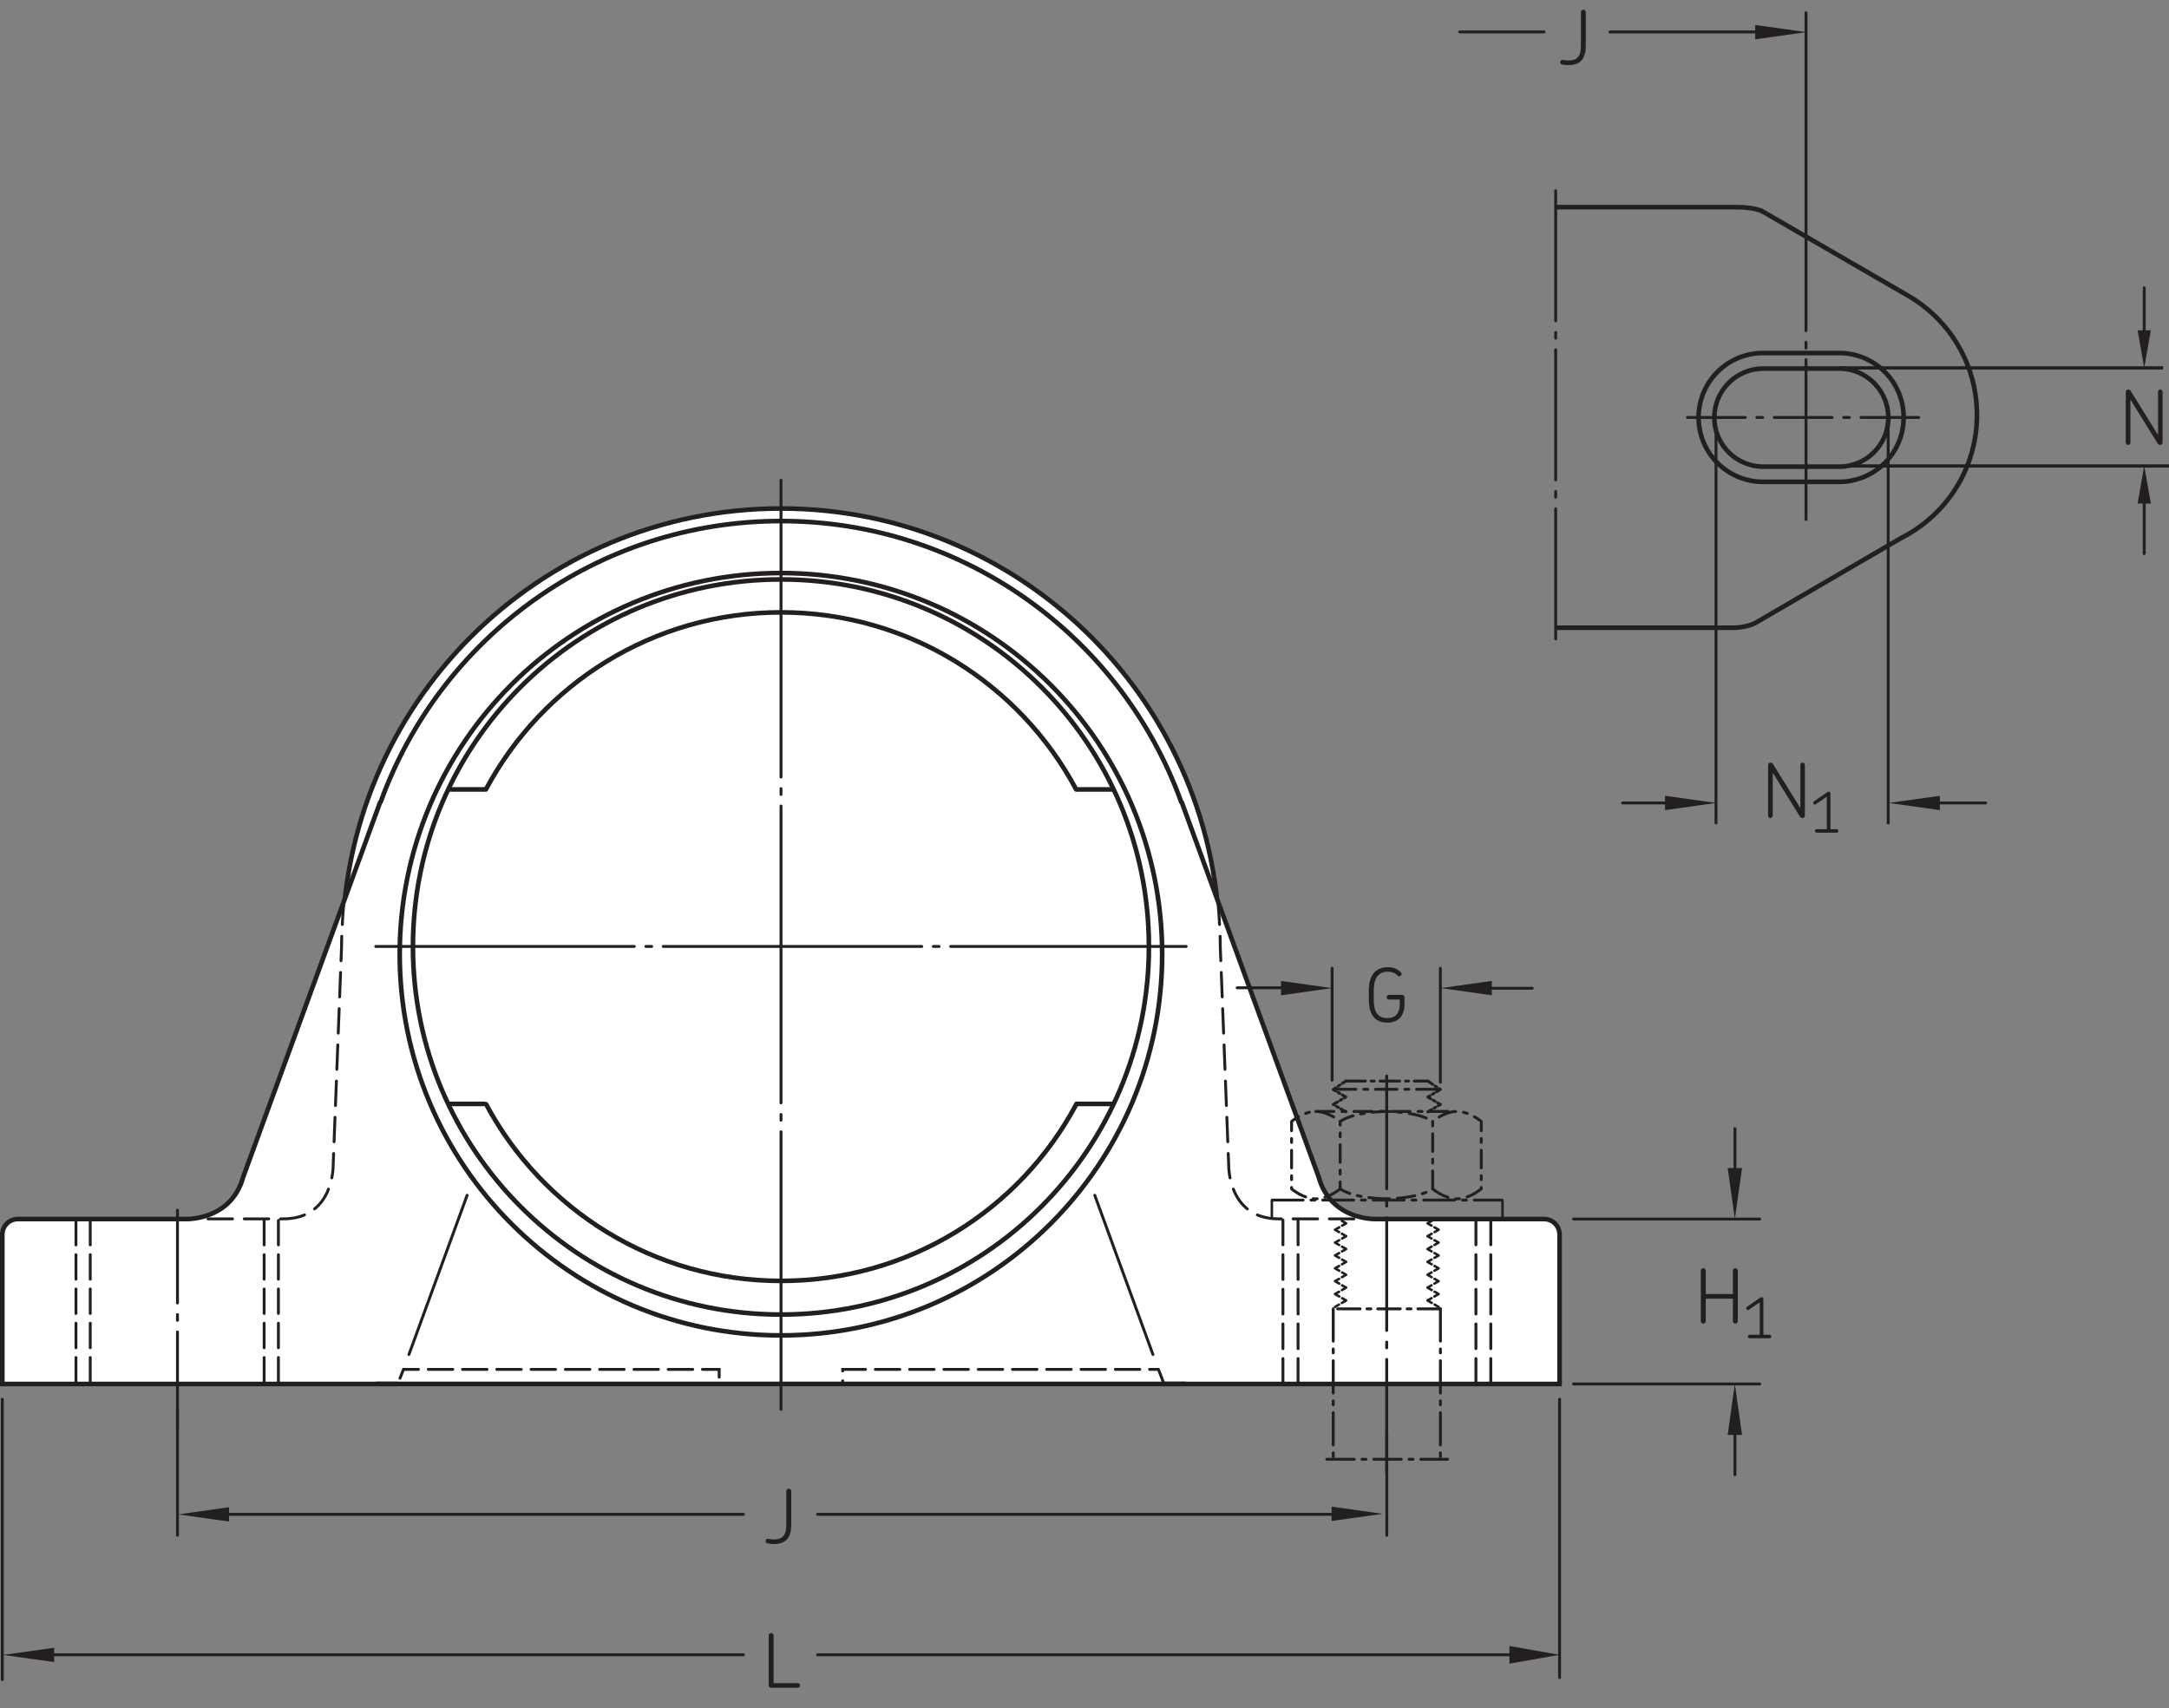 <?xml version="1.0" encoding="UTF-8"?>
<svg xmlns="http://www.w3.org/2000/svg" xmlns:xlink="http://www.w3.org/1999/xlink" width="350.79pt" height="276.3pt" viewBox="0 0 350.79 276.3" version="1.1">
<rect x="0" y="0" width="350.79" height="276.3" fill="#808080" stroke="none"/>
<defs>
<g>
<symbol overflow="visible" id="glyph0-0">
<path style="stroke:none;" d=""/>
</symbol>
<symbol overflow="visible" id="glyph0-1">
<path style="stroke:none;" d="M 7 -0.281 L 7 -8.453 C 7 -8.672 6.828 -8.859 6.594 -8.859 C 6.391 -8.859 6.203 -8.672 6.203 -8.453 L 6.203 -4.672 L 1.812 -4.672 L 1.812 -8.453 C 1.812 -8.672 1.641 -8.859 1.422 -8.859 C 1.203 -8.859 1.016 -8.672 1.016 -8.453 L 1.016 -0.281 C 1.016 -0.078 1.203 0.109 1.422 0.109 C 1.641 0.109 1.812 -0.078 1.812 -0.281 L 1.812 -3.922 L 6.203 -3.922 L 6.203 -0.281 C 6.203 -0.078 6.391 0.109 6.594 0.109 C 6.828 0.109 7 -0.078 7 -0.281 Z M 7 -0.281 "/>
</symbol>
<symbol overflow="visible" id="glyph0-2">
<path style="stroke:none;" d="M 6.969 -0.266 L 6.969 -8.484 C 6.969 -8.688 6.797 -8.859 6.594 -8.859 C 6.391 -8.859 6.234 -8.688 6.234 -8.484 L 6.234 -1.5 L 1.812 -8.625 C 1.703 -8.797 1.578 -8.859 1.422 -8.859 C 1.172 -8.859 1.016 -8.688 1.016 -8.484 L 1.016 -0.266 C 1.016 -0.062 1.188 0.109 1.391 0.109 C 1.594 0.109 1.766 -0.062 1.766 -0.266 L 1.766 -7.234 L 6.188 -0.094 C 6.281 0.047 6.406 0.109 6.578 0.109 C 6.812 0.109 6.969 -0.078 6.969 -0.266 Z M 6.969 -0.266 "/>
</symbol>
<symbol overflow="visible" id="glyph0-3">
<path style="stroke:none;" d="M 6.578 -2.875 L 6.578 -3.969 C 6.578 -4.203 6.422 -4.375 6.188 -4.375 L 4.062 -4.375 C 3.859 -4.375 3.688 -4.203 3.688 -4 C 3.688 -3.797 3.859 -3.625 4.062 -3.625 L 5.812 -3.625 L 5.812 -2.859 C 5.812 -1.453 5.172 -0.625 3.797 -0.625 C 2.25 -0.625 1.609 -1.609 1.609 -3.641 L 1.609 -5.094 C 1.609 -7.031 2.297 -8.125 3.891 -8.125 C 4.438 -8.125 4.922 -7.984 5.297 -7.656 C 5.469 -7.516 5.562 -7.375 5.719 -7.375 C 5.969 -7.391 6.109 -7.578 6.109 -7.75 C 6.109 -7.844 6.062 -7.938 5.969 -8.031 C 5.438 -8.641 4.641 -8.859 3.891 -8.859 C 1.672 -8.859 0.812 -7.25 0.812 -5.094 L 0.812 -3.641 C 0.812 -1.406 1.609 0.109 3.812 0.109 C 5.703 0.109 6.578 -1.109 6.578 -2.875 Z M 6.578 -2.875 "/>
</symbol>
<symbol overflow="visible" id="glyph0-4">
<path style="stroke:none;" d="M 4.203 -3.047 L 4.203 -8.453 C 4.203 -8.672 4.016 -8.859 3.797 -8.859 C 3.594 -8.859 3.406 -8.672 3.406 -8.453 L 3.406 -3.047 C 3.406 -1.359 2.859 -0.641 1.406 -0.641 C 1.203 -0.641 1.016 -0.656 0.828 -0.688 C 0.594 -0.734 0.516 -0.75 0.438 -0.75 C 0.188 -0.75 0.062 -0.578 0.062 -0.375 C 0.062 -0.203 0.156 -0.047 0.375 0 C 0.703 0.078 1.047 0.109 1.406 0.109 C 3.422 0.109 4.203 -1.062 4.203 -3.047 Z M 4.203 -3.047 "/>
</symbol>
<symbol overflow="visible" id="glyph0-5">
<path style="stroke:none;" d="M 6.094 -0.391 C 6.094 -0.594 5.922 -0.75 5.719 -0.75 L 1.812 -0.75 L 1.812 -8.453 C 1.812 -8.672 1.641 -8.859 1.422 -8.859 C 1.203 -8.859 1.016 -8.672 1.016 -8.453 L 1.016 -0.391 C 1.016 -0.172 1.203 0 1.406 0 L 5.719 0 C 5.922 0 6.094 -0.172 6.094 -0.391 Z M 6.094 -0.391 "/>
</symbol>
<symbol overflow="visible" id="glyph1-0">
<path style="stroke:none;" d=""/>
</symbol>
<symbol overflow="visible" id="glyph1-1">
<path style="stroke:none;" d="M 4.391 -0.281 C 4.391 -0.438 4.266 -0.562 4.109 -0.562 L 3.109 -0.562 L 3.109 -6.344 C 3.109 -6.516 2.984 -6.641 2.812 -6.641 C 2.75 -6.641 2.688 -6.625 2.625 -6.578 L 0.453 -5.078 C 0.312 -4.984 0.281 -4.812 0.375 -4.688 C 0.453 -4.547 0.641 -4.516 0.766 -4.609 L 2.516 -5.828 L 2.516 -0.562 L 0.875 -0.562 C 0.734 -0.562 0.594 -0.438 0.594 -0.281 C 0.594 -0.125 0.734 0 0.875 0 L 4.109 0 C 4.266 0 4.391 -0.125 4.391 -0.281 Z M 4.391 -0.281 "/>
</symbol>
</g>
<clipPath id="clip1">
  <path d="M 298 75 L 350.789 75 L 350.789 76 L 298 76 Z M 298 75 "/>
</clipPath>
<clipPath id="clip2">
  <path d="M 297 59 L 350.789 59 L 350.789 60 L 297 60 Z M 297 59 "/>
</clipPath>
</defs>
<g id="surface1">
<path style="fill-rule:nonzero;fill:rgb(100%,100%,100%);fill-opacity:1;stroke-width:5.54;stroke-linecap:butt;stroke-linejoin:miter;stroke:rgb(13.73%,12.16%,12.549%);stroke-opacity:1;stroke-miterlimit:4;" d="M 667.852 1231.711 C 665.938 1096.828 724.57 977.375 724.57 977.375 L 786.953 977.375 C 786.953 977.375 723.555 1085.188 723.555 1231.359 " transform="matrix(0.1,0,0,-0.1,0,276.3)"/>
<path style="fill:none;stroke-width:5.54;stroke-linecap:butt;stroke-linejoin:miter;stroke:rgb(13.73%,12.16%,12.549%);stroke-opacity:1;stroke-miterlimit:4;" d="M 652.578 547.922 L 765.039 855.812 " transform="matrix(0.1,0,0,-0.1,0,276.3)"/>
<path style="fill-rule:nonzero;fill:rgb(100%,100%,100%);fill-opacity:1;stroke-width:7.48;stroke-linecap:butt;stroke-linejoin:miter;stroke:rgb(13.73%,12.16%,12.549%);stroke-opacity:1;stroke-miterlimit:4;" d="M 1262.969 1230.969 L 1972.5 1230.969 C 1972.5 1622.805 1654.844 1940.461 1262.969 1940.461 C 871.133 1940.461 553.516 1622.805 553.516 1230.969 L 1262.969 1230.969 " transform="matrix(0.1,0,0,-0.1,0,276.3)"/>
<path style="fill-rule:nonzero;fill:rgb(100%,100%,100%);fill-opacity:1;stroke-width:7.48;stroke-linecap:butt;stroke-linejoin:miter;stroke:rgb(13.73%,12.16%,12.549%);stroke-opacity:1;stroke-miterlimit:4;" d="M 1882.617 524.328 L 2522.266 524.328 L 2522.266 766.086 C 2522.266 779.953 2511.055 791.086 2497.227 791.086 L 2227.305 791.086 C 2227.305 791.086 2152.305 787.141 2132.539 859.602 L 1911.367 1464.992 L 1910.391 1465.695 C 1814.766 1730.695 1560.977 1920.148 1262.969 1920.148 C 965 1920.148 711.211 1730.695 615.625 1465.695 L 614.648 1464.992 L 393.477 859.602 C 373.711 787.141 298.672 791.086 298.672 791.086 L 28.75 791.086 C 14.922 791.086 3.75 779.953 3.75 766.086 L 3.75 524.328 L 643.359 524.328 " transform="matrix(0.1,0,0,-0.1,0,276.3)"/>
<path style="fill-rule:nonzero;fill:rgb(100%,100%,100%);fill-opacity:1;stroke-width:4.68;stroke-linecap:round;stroke-linejoin:miter;stroke:rgb(13.73%,12.16%,12.549%);stroke-opacity:1;stroke-dasharray:39.6,15.84;stroke-miterlimit:4;" d="M 1263.008 524.328 L 1163.125 524.328 L 1163.125 547.922 L 652.578 547.922 L 643.359 524.602 " transform="matrix(0.1,0,0,-0.1,0,276.3)"/>
<path style="fill-rule:nonzero;fill:rgb(100%,100%,100%);fill-opacity:1;stroke-width:4.68;stroke-linecap:round;stroke-linejoin:miter;stroke:rgb(13.73%,12.16%,12.549%);stroke-opacity:1;stroke-dasharray:39.6,15.84;stroke-miterlimit:4;" d="M 1882.656 524.328 L 1873.477 547.922 L 1362.852 547.922 L 1362.852 524.328 L 1263.008 524.328 " transform="matrix(0.1,0,0,-0.1,0,276.3)"/>
<path style="fill-rule:nonzero;fill:rgb(100%,100%,100%);fill-opacity:1;stroke-width:7.48;stroke-linecap:butt;stroke-linejoin:miter;stroke:rgb(13.73%,12.16%,12.549%);stroke-opacity:1;stroke-miterlimit:4;" d="M 1262.969 602.883 C 1603.516 602.883 1879.57 878.938 1879.57 1219.445 C 1879.57 1559.992 1603.516 1836.047 1262.969 1836.047 C 922.5 1836.047 646.445 1559.992 646.445 1219.445 C 646.445 878.938 922.5 602.883 1262.969 602.883 " transform="matrix(0.1,0,0,-0.1,0,276.3)"/>
<path style="fill-rule:nonzero;fill:rgb(100%,100%,100%);fill-opacity:1;stroke-width:7.48;stroke-linecap:butt;stroke-linejoin:miter;stroke:rgb(13.73%,12.16%,12.549%);stroke-opacity:1;stroke-miterlimit:4;" d="M 1262.969 636.594 C 1591.641 636.594 1858.125 903.078 1858.125 1231.711 C 1858.125 1560.383 1591.641 1825.734 1262.969 1825.734 C 934.336 1825.734 667.852 1560.383 667.852 1231.711 C 667.852 903.078 934.336 636.594 1262.969 636.594 " transform="matrix(0.1,0,0,-0.1,0,276.3)"/>
<path style="fill:none;stroke-width:4.68;stroke-linecap:round;stroke-linejoin:round;stroke:rgb(13.73%,12.16%,12.549%);stroke-opacity:1;stroke-miterlimit:4;" d="M 1864.648 571.984 L 1770.547 829.562 " transform="matrix(0.1,0,0,-0.1,0,276.3)"/>
<path style="fill:none;stroke-width:4.68;stroke-linecap:round;stroke-linejoin:round;stroke:rgb(13.73%,12.16%,12.549%);stroke-opacity:1;stroke-miterlimit:4;" d="M 661.367 571.984 L 755.469 829.562 " transform="matrix(0.1,0,0,-0.1,0,276.3)"/>
<path style="fill:none;stroke-width:4.68;stroke-linecap:round;stroke-linejoin:round;stroke:rgb(13.73%,12.16%,12.549%);stroke-opacity:1;stroke-dasharray:39.6,19.01;stroke-miterlimit:4;" d="M 1969.453 1307.023 C 1969.453 1307.023 1973.555 1266.359 1973.555 1230.969 L 1987.188 877.297 C 1987.188 877.297 1985.938 791.398 2068.047 791.398 L 2218.477 791.398 " transform="matrix(0.1,0,0,-0.1,0,276.3)"/>
<path style="fill:none;stroke-width:4.68;stroke-linecap:round;stroke-linejoin:round;stroke:rgb(13.73%,12.16%,12.549%);stroke-opacity:1;stroke-dasharray:39.6,19.01;stroke-miterlimit:4;" d="M 556.523 1307.023 C 556.523 1307.023 552.383 1266.359 552.383 1230.969 L 538.789 877.297 C 538.789 877.297 540.078 791.398 457.93 791.398 L 307.539 791.398 " transform="matrix(0.1,0,0,-0.1,0,276.3)"/>
<path style="fill:none;stroke-width:4.68;stroke-linecap:round;stroke-linejoin:round;stroke:rgb(13.73%,12.16%,12.549%);stroke-opacity:1;stroke-dasharray:39.6,15.84;stroke-miterlimit:4;" d="M 145.938 788.859 L 145.938 523.781 " transform="matrix(0.1,0,0,-0.1,0,276.3)"/>
<path style="fill:none;stroke-width:4.68;stroke-linecap:round;stroke-linejoin:round;stroke:rgb(13.73%,12.16%,12.549%);stroke-opacity:1;stroke-dasharray:39.6,15.84;stroke-miterlimit:4;" d="M 427.188 788.859 L 427.188 523.781 " transform="matrix(0.1,0,0,-0.1,0,276.3)"/>
<path style="fill:none;stroke-width:4.68;stroke-linecap:round;stroke-linejoin:round;stroke:rgb(13.73%,12.16%,12.549%);stroke-opacity:1;stroke-dasharray:39.6,15.84;stroke-miterlimit:4;" d="M 450.273 788.859 L 450.273 523.781 " transform="matrix(0.1,0,0,-0.1,0,276.3)"/>
<path style="fill:none;stroke-width:4.68;stroke-linecap:round;stroke-linejoin:round;stroke:rgb(13.73%,12.16%,12.549%);stroke-opacity:1;stroke-dasharray:39.6,15.84;stroke-miterlimit:4;" d="M 122.852 788.859 L 122.852 523.781 " transform="matrix(0.1,0,0,-0.1,0,276.3)"/>
<path style="fill:none;stroke-width:4.68;stroke-linecap:round;stroke-linejoin:miter;stroke:rgb(13.73%,12.16%,12.549%);stroke-opacity:1;stroke-dasharray:155.05,18.71,9.35,18.71;stroke-miterlimit:4;" d="M 287.031 453.469 L 287.031 805.422 " transform="matrix(0.1,0,0,-0.1,0,276.3)"/>
<path style="fill:none;stroke-width:4.68;stroke-linecap:round;stroke-linejoin:round;stroke:rgb(13.73%,12.16%,12.549%);stroke-opacity:1;stroke-miterlimit:4;" d="M 2544.805 524.328 L 2846.016 524.328 " transform="matrix(0.1,0,0,-0.1,0,276.3)"/>
<path style="fill:none;stroke-width:4.68;stroke-linecap:round;stroke-linejoin:round;stroke:rgb(13.73%,12.16%,12.549%);stroke-opacity:1;stroke-miterlimit:4;" d="M 2544.805 791.086 L 2846.016 791.086 " transform="matrix(0.1,0,0,-0.1,0,276.3)"/>
<path style="fill:none;stroke-width:4.68;stroke-linecap:round;stroke-linejoin:round;stroke:rgb(13.73%,12.16%,12.549%);stroke-opacity:1;stroke-miterlimit:4;" d="M 287.031 483.195 L 287.031 279.484 " transform="matrix(0.1,0,0,-0.1,0,276.3)"/>
<path style="fill:none;stroke-width:4.68;stroke-linecap:round;stroke-linejoin:round;stroke:rgb(13.73%,12.16%,12.549%);stroke-opacity:1;stroke-miterlimit:4;" d="M 3.75 499.602 L 3.75 46.125 " transform="matrix(0.1,0,0,-0.1,0,276.3)"/>
<path style="fill:none;stroke-width:4.68;stroke-linecap:round;stroke-linejoin:round;stroke:rgb(13.73%,12.16%,12.549%);stroke-opacity:1;stroke-miterlimit:4;" d="M 2242.891 445.734 L 2242.891 279.484 " transform="matrix(0.1,0,0,-0.1,0,276.3)"/>
<path style="fill:none;stroke-width:4.68;stroke-linecap:round;stroke-linejoin:round;stroke:rgb(13.73%,12.16%,12.549%);stroke-opacity:1;stroke-miterlimit:4;" d="M 2522.266 499.602 L 2522.266 49.328 " transform="matrix(0.1,0,0,-0.1,0,276.3)"/>
<path style="fill:none;stroke-width:4.68;stroke-linecap:round;stroke-linejoin:round;stroke:rgb(13.73%,12.16%,12.549%);stroke-opacity:1;stroke-miterlimit:4;" d="M 334.297 313.469 L 1202.266 313.469 " transform="matrix(0.1,0,0,-0.1,0,276.3)"/>
<path style="fill:none;stroke-width:4.68;stroke-linecap:round;stroke-linejoin:round;stroke:rgb(13.73%,12.16%,12.549%);stroke-opacity:1;stroke-miterlimit:4;" d="M 1322.227 313.469 L 2196.797 313.469 " transform="matrix(0.1,0,0,-0.1,0,276.3)"/>
<path style="fill:none;stroke-width:4.68;stroke-linecap:round;stroke-linejoin:round;stroke:rgb(13.73%,12.16%,12.549%);stroke-opacity:1;stroke-miterlimit:4;" d="M 51.797 86.203 L 1202.266 86.203 " transform="matrix(0.1,0,0,-0.1,0,276.3)"/>
<path style="fill:none;stroke-width:4.68;stroke-linecap:round;stroke-linejoin:round;stroke:rgb(13.73%,12.16%,12.549%);stroke-opacity:1;stroke-miterlimit:4;" d="M 1322.227 86.203 L 2469.297 86.203 " transform="matrix(0.1,0,0,-0.1,0,276.3)"/>
<path style=" stroke:none;fill-rule:nonzero;fill:rgb(13.73%,12.16%,12.549%);fill-opacity:1;" d="M 252.227 267.68 L 244.117 266.25 L 244.117 269.109 "/>
<path style="fill:none;stroke-width:4.68;stroke-linecap:round;stroke-linejoin:round;stroke:rgb(13.73%,12.16%,12.549%);stroke-opacity:1;stroke-miterlimit:4;" d="M 2805.898 937.492 L 2805.898 820.617 " transform="matrix(0.1,0,0,-0.1,0,276.3)"/>
<path style="fill:none;stroke-width:4.68;stroke-linecap:round;stroke-linejoin:round;stroke:rgb(13.73%,12.16%,12.549%);stroke-opacity:1;stroke-miterlimit:4;" d="M 2000.898 1165.188 L 2127.461 1165.188 " transform="matrix(0.1,0,0,-0.1,0,276.3)"/>
<path style="fill:none;stroke-width:4.68;stroke-linecap:round;stroke-linejoin:round;stroke:rgb(13.73%,12.16%,12.549%);stroke-opacity:1;stroke-miterlimit:4;" d="M 2478.086 1164.445 L 2351.953 1164.445 " transform="matrix(0.1,0,0,-0.1,0,276.3)"/>
<path style="fill:none;stroke-width:4.68;stroke-linecap:round;stroke-linejoin:round;stroke:rgb(13.73%,12.16%,12.549%);stroke-opacity:1;stroke-miterlimit:4;" d="M 2805.898 377.492 L 2805.898 499.602 " transform="matrix(0.1,0,0,-0.1,0,276.3)"/>
<path style="fill:none;stroke-width:4.68;stroke-linecap:round;stroke-linejoin:round;stroke:rgb(13.73%,12.16%,12.549%);stroke-opacity:1;stroke-miterlimit:4;" d="M 2329.453 1012.375 L 2329.453 1196.75 " transform="matrix(0.1,0,0,-0.1,0,276.3)"/>
<path style="fill:none;stroke-width:4.68;stroke-linecap:round;stroke-linejoin:round;stroke:rgb(13.73%,12.16%,12.549%);stroke-opacity:1;stroke-miterlimit:4;" d="M 2154.375 1015.578 L 2154.375 1196.75 " transform="matrix(0.1,0,0,-0.1,0,276.3)"/>
<g style="fill:rgb(13.73%,12.16%,12.549%);fill-opacity:1;">
  <use xlink:href="#glyph0-1" x="274.054" y="213.995"/>
</g>
<g style="fill:rgb(13.73%,12.16%,12.549%);fill-opacity:1;">
  <use xlink:href="#glyph1-1" x="282.082" y="216.47"/>
</g>
<g clip-path="url(#clip1)" clip-rule="nonzero">
<path style="fill:none;stroke-width:5.35;stroke-linecap:butt;stroke-linejoin:miter;stroke:rgb(13.73%,12.16%,12.549%);stroke-opacity:1;stroke-miterlimit:4;" d="M 2989.258 2009.289 L 3507.891 2009.289 " transform="matrix(0.1,0,0,-0.1,0,276.3)"/>
</g>
<g clip-path="url(#clip2)" clip-rule="nonzero">
<path style="fill:none;stroke-width:5.38;stroke-linecap:butt;stroke-linejoin:miter;stroke:rgb(13.73%,12.16%,12.549%);stroke-opacity:1;stroke-miterlimit:4;" d="M 2974.609 2167.883 L 3498.281 2167.883 " transform="matrix(0.1,0,0,-0.1,0,276.3)"/>
</g>
<path style="fill:none;stroke-width:4.68;stroke-linecap:round;stroke-linejoin:round;stroke:rgb(13.73%,12.16%,12.549%);stroke-opacity:1;stroke-miterlimit:4;" d="M 3467.812 2297.414 L 3467.812 2196.867 " transform="matrix(0.1,0,0,-0.1,0,276.3)"/>
<path style=" stroke:none;fill-rule:nonzero;fill:rgb(13.73%,12.16%,12.549%);fill-opacity:1;" d="M 346.781 59.512 L 347.855 53.43 L 345.711 53.43 "/>
<path style="fill:none;stroke-width:4.68;stroke-linecap:round;stroke-linejoin:round;stroke:rgb(13.73%,12.16%,12.549%);stroke-opacity:1;stroke-miterlimit:4;" d="M 3467.812 1867.375 L 3467.812 1986.164 " transform="matrix(0.1,0,0,-0.1,0,276.3)"/>
<path style=" stroke:none;fill-rule:nonzero;fill:rgb(13.73%,12.16%,12.549%);fill-opacity:1;" d="M 346.781 75.371 L 347.855 81.453 L 345.711 81.453 "/>
<g style="fill:rgb(13.73%,12.16%,12.549%);fill-opacity:1;">
  <use xlink:href="#glyph0-2" x="284.935" y="132.218"/>
</g>
<g style="fill:rgb(13.73%,12.16%,12.549%);fill-opacity:1;">
  <use xlink:href="#glyph1-1" x="292.926" y="134.693"/>
</g>
<g style="fill:rgb(13.73%,12.16%,12.549%);fill-opacity:1;">
  <use xlink:href="#glyph0-3" x="220.567" y="165.307"/>
</g>
<path style="fill:none;stroke-width:4.68;stroke-linecap:round;stroke-linejoin:round;stroke:rgb(13.73%,12.16%,12.549%);stroke-opacity:1;stroke-miterlimit:4;" d="M 3053.75 1431.75 L 3053.75 2087.492 " transform="matrix(0.1,0,0,-0.1,0,276.3)"/>
<path style="fill:none;stroke-width:4.68;stroke-linecap:round;stroke-linejoin:round;stroke:rgb(13.73%,12.16%,12.549%);stroke-opacity:1;stroke-miterlimit:4;" d="M 2775.273 1431.75 L 2775.273 2064.367 " transform="matrix(0.1,0,0,-0.1,0,276.3)"/>
<path style="fill:none;stroke-width:4.68;stroke-linecap:round;stroke-linejoin:round;stroke:rgb(13.73%,12.16%,12.549%);stroke-opacity:1;stroke-miterlimit:4;" d="M 2624.18 1464.133 L 2746.992 1464.133 " transform="matrix(0.1,0,0,-0.1,0,276.3)"/>
<path style="fill:none;stroke-width:4.68;stroke-linecap:round;stroke-linejoin:round;stroke:rgb(13.73%,12.16%,12.549%);stroke-opacity:1;stroke-miterlimit:4;" d="M 3211.367 1464.133 L 3108.281 1464.133 " transform="matrix(0.1,0,0,-0.1,0,276.3)"/>
<g style="fill:rgb(13.73%,12.16%,12.549%);fill-opacity:1;">
  <use xlink:href="#glyph0-2" x="342.783" y="71.862"/>
</g>
<g style="fill:rgb(13.73%,12.16%,12.549%);fill-opacity:1;">
  <use xlink:href="#glyph0-4" x="123.765" y="249.656"/>
</g>
<g style="fill:rgb(13.73%,12.16%,12.549%);fill-opacity:1;">
  <use xlink:href="#glyph0-5" x="123.303" y="273.012"/>
</g>
<path style="fill:none;stroke-width:7.48;stroke-linecap:butt;stroke-linejoin:miter;stroke:rgb(13.73%,12.16%,12.549%);stroke-opacity:1;stroke-miterlimit:4;" d="M 2974.609 2191.945 C 3032.109 2191.945 3078.75 2145.305 3078.75 2087.766 C 3078.75 2030.227 3032.109 1983.625 2974.609 1983.625 L 2851.289 1983.625 C 2793.789 1983.625 2747.109 2030.227 2747.109 2087.766 C 2747.109 2145.305 2793.789 2191.945 2851.289 2191.945 Z M 2974.609 2191.945 " transform="matrix(0.1,0,0,-0.1,0,276.3)"/>
<path style="fill:none;stroke-width:7.48;stroke-linecap:butt;stroke-linejoin:miter;stroke:rgb(13.73%,12.16%,12.549%);stroke-opacity:1;stroke-miterlimit:4;" d="M 2515.742 1747.609 L 2804.297 1747.609 C 2804.297 1747.609 2824.883 1747.375 2840.977 1756.516 L 3075.078 1892.922 C 3147.578 1929.641 3197.305 2004.875 3197.305 2091.711 C 3197.305 2173.898 3152.812 2245.656 3086.602 2284.289 L 2851.289 2420.578 C 2837.891 2428.312 2807.188 2427.922 2807.188 2427.922 L 2515.742 2427.922 " transform="matrix(0.1,0,0,-0.1,0,276.3)"/>
<path style="fill:none;stroke-width:4.68;stroke-linecap:round;stroke-linejoin:round;stroke:rgb(13.73%,12.16%,12.549%);stroke-opacity:1;stroke-dasharray:93.54,18.71,9.35,18.71;stroke-miterlimit:4;" d="M 3103.359 2087.727 L 2720.977 2087.727 " transform="matrix(0.1,0,0,-0.1,0,276.3)"/>
<path style="fill:none;stroke-width:4.68;stroke-linecap:round;stroke-linejoin:round;stroke:rgb(13.73%,12.16%,12.549%);stroke-opacity:1;stroke-dasharray:210.47,18.71,9.35,18.71;stroke-miterlimit:4;" d="M 2515.977 2454.445 L 2515.977 1719.445 " transform="matrix(0.1,0,0,-0.1,0,276.3)"/>
<path style="fill:none;stroke-width:7.48;stroke-linecap:butt;stroke-linejoin:miter;stroke:rgb(13.73%,12.16%,12.549%);stroke-opacity:1;stroke-miterlimit:4;" d="M 2974.609 2008.156 C 3018.438 2008.156 3053.945 2043.664 3053.945 2087.492 C 3053.945 2131.32 3018.438 2166.828 2974.609 2166.828 L 2851.875 2166.828 C 2808.047 2166.828 2772.539 2131.32 2772.539 2087.492 C 2772.539 2043.664 2808.047 2008.156 2851.875 2008.156 Z M 2974.609 2008.156 " transform="matrix(0.1,0,0,-0.1,0,276.3)"/>
<path style="fill:none;stroke-width:7.48;stroke-linecap:butt;stroke-linejoin:miter;stroke:rgb(13.73%,12.16%,12.549%);stroke-opacity:1;stroke-miterlimit:4;" d="M 607.734 524.406 L 1918.359 524.406 " transform="matrix(0.1,0,0,-0.1,0,276.3)"/>
<path style="fill:none;stroke-width:4.68;stroke-linecap:round;stroke-linejoin:round;stroke:rgb(13.73%,12.16%,12.549%);stroke-opacity:1;stroke-miterlimit:4;" d="M 2603.867 2711.359 L 2900.078 2711.359 " transform="matrix(0.1,0,0,-0.1,0,276.3)"/>
<path style="fill:none;stroke-width:4.68;stroke-linecap:round;stroke-linejoin:round;stroke:rgb(13.73%,12.16%,12.549%);stroke-opacity:1;stroke-miterlimit:4;" d="M 2360.742 2711.359 L 2497.227 2711.359 " transform="matrix(0.1,0,0,-0.1,0,276.3)"/>
<g style="fill:rgb(13.73%,12.16%,12.549%);fill-opacity:1;">
  <use xlink:href="#glyph0-4" x="252.269" y="10.428"/>
</g>
<path style="fill:none;stroke-width:4.68;stroke-linecap:round;stroke-linejoin:round;stroke:rgb(13.73%,12.16%,12.549%);stroke-opacity:1;stroke-dasharray:514.49,18.71,9.35,18.71;stroke-miterlimit:4;" d="M 2920.82 2742.492 L 2920.82 1922.727 " transform="matrix(0.1,0,0,-0.1,0,276.3)"/>
<path style=" stroke:none;fill-rule:nonzero;fill:rgb(13.73%,12.16%,12.549%);fill-opacity:1;" d="M 283.871 4.039 L 292.129 5.199 L 283.871 6.355 "/>
<path style=" stroke:none;fill-rule:nonzero;fill:rgb(13.73%,12.16%,12.549%);fill-opacity:1;" d="M 269.285 128.723 L 277.539 129.883 L 269.285 131.043 "/>
<path style=" stroke:none;fill-rule:nonzero;fill:rgb(13.73%,12.16%,12.549%);fill-opacity:1;" d="M 313.734 131.043 L 305.477 129.883 L 313.734 128.727 "/>
<path style=" stroke:none;fill-rule:nonzero;fill:rgb(13.73%,12.16%,12.549%);fill-opacity:1;" d="M 281.738 188.941 L 280.578 197.195 L 279.418 188.941 "/>
<path style=" stroke:none;fill-rule:nonzero;fill:rgb(13.73%,12.16%,12.549%);fill-opacity:1;" d="M 279.414 232.109 L 280.574 223.852 L 281.734 232.109 "/>
<path style=" stroke:none;fill-rule:nonzero;fill:rgb(13.73%,12.16%,12.549%);fill-opacity:1;" d="M 241.27 160.992 L 233.016 159.832 L 241.27 158.676 "/>
<path style=" stroke:none;fill-rule:nonzero;fill:rgb(13.73%,12.16%,12.549%);fill-opacity:1;" d="M 37.051 246.125 L 28.797 244.965 L 37.051 243.805 "/>
<path style=" stroke:none;fill-rule:nonzero;fill:rgb(13.73%,12.16%,12.549%);fill-opacity:1;" d="M 8.762 268.855 L 0.504 267.695 L 8.762 266.535 "/>
<path style=" stroke:none;fill-rule:nonzero;fill:rgb(13.73%,12.16%,12.549%);fill-opacity:1;" d="M 207.176 158.676 L 215.43 159.836 L 207.176 160.996 "/>
<path style=" stroke:none;fill-rule:nonzero;fill:rgb(13.73%,12.16%,12.549%);fill-opacity:1;" d="M 215.359 243.711 L 223.617 244.871 L 215.359 246.031 "/>
<path style="fill:none;stroke-width:4.68;stroke-linecap:round;stroke-linejoin:round;stroke:rgb(13.73%,12.16%,12.549%);stroke-opacity:1;stroke-dasharray:40,16;stroke-miterlimit:4;" d="M 2386.992 789.445 L 2386.992 518.352 " transform="matrix(0.1,0,0,-0.1,0,276.3)"/>
<path style="fill:none;stroke-width:4.68;stroke-linecap:round;stroke-linejoin:round;stroke:rgb(13.73%,12.16%,12.549%);stroke-opacity:1;stroke-dasharray:40,16;stroke-miterlimit:4;" d="M 2099.336 789.445 L 2099.336 518.352 " transform="matrix(0.1,0,0,-0.1,0,276.3)"/>
<path style="fill:none;stroke-width:4.68;stroke-linecap:round;stroke-linejoin:round;stroke:rgb(13.73%,12.16%,12.549%);stroke-opacity:1;stroke-dasharray:40,16;stroke-miterlimit:4;" d="M 2074.883 789.445 L 2074.883 518.352 " transform="matrix(0.1,0,0,-0.1,0,276.3)"/>
<path style="fill:none;stroke-width:4.68;stroke-linecap:round;stroke-linejoin:round;stroke:rgb(13.73%,12.16%,12.549%);stroke-opacity:1;stroke-dasharray:40,16;stroke-miterlimit:4;" d="M 2411.016 789.445 L 2411.016 518.352 " transform="matrix(0.1,0,0,-0.1,0,276.3)"/>
<path style="fill:none;stroke-width:4.71;stroke-linecap:round;stroke-linejoin:round;stroke:rgb(13.73%,12.16%,12.549%);stroke-opacity:1;stroke-dasharray:182.41,18.71,9.35,18.71;stroke-miterlimit:4;" d="M 2242.695 381.633 L 2242.695 1031.984 " transform="matrix(0.1,0,0,-0.1,0,276.3)"/>
<path style="fill:none;stroke-width:4.68;stroke-linecap:round;stroke-linejoin:round;stroke:rgb(13.73%,12.16%,12.549%);stroke-opacity:1;stroke-dasharray:28.51,12.67,6.34,12.67;stroke-miterlimit:4;" d="M 2317.07 839.992 C 2317.07 839.992 2335.664 823.781 2356.367 823.781 C 2377.07 823.781 2395.625 839.992 2395.625 839.992 L 2395.625 948.938 C 2395.625 948.938 2377.07 965.148 2356.367 965.148 C 2335.664 965.148 2317.07 948.938 2317.07 948.938 " transform="matrix(0.1,0,0,-0.1,0,276.3)"/>
<path style="fill:none;stroke-width:4.68;stroke-linecap:round;stroke-linejoin:round;stroke:rgb(13.73%,12.16%,12.549%);stroke-opacity:1;stroke-dasharray:28.51,12.67,6.34,12.67;stroke-miterlimit:4;" d="M 2242.266 823.781 C 2242.266 823.781 2191.133 823.781 2167.422 839.953 L 2167.422 948.938 C 2191.133 965.148 2242.266 965.148 2242.266 965.148 C 2242.266 965.148 2293.398 965.148 2317.07 948.938 L 2317.07 839.953 C 2293.398 823.781 2242.266 823.781 2242.266 823.781 Z M 2242.266 823.781 " transform="matrix(0.1,0,0,-0.1,0,276.3)"/>
<path style="fill:none;stroke-width:4.68;stroke-linecap:round;stroke-linejoin:round;stroke:rgb(13.73%,12.16%,12.549%);stroke-opacity:1;stroke-dasharray:28.51,12.67,6.34,12.67;stroke-miterlimit:4;" d="M 2167.422 839.992 C 2167.422 839.992 2148.867 823.781 2128.125 823.781 C 2107.422 823.781 2088.867 839.992 2088.867 839.992 L 2088.867 948.938 C 2088.867 948.938 2107.422 965.148 2128.125 965.148 C 2148.867 965.148 2167.422 948.938 2167.422 948.938 " transform="matrix(0.1,0,0,-0.1,0,276.3)"/>
<path style="fill:none;stroke-width:4.68;stroke-linecap:round;stroke-linejoin:round;stroke:rgb(13.73%,12.16%,12.549%);stroke-opacity:1;stroke-dasharray:29.16,12.96,6.48,12.96;stroke-miterlimit:4;" d="M 2128.125 965.148 L 2353.867 965.148 " transform="matrix(0.1,0,0,-0.1,0,276.3)"/>
<path style="fill:none;stroke-width:4.05;stroke-linecap:butt;stroke-linejoin:miter;stroke:rgb(13.73%,12.16%,12.549%);stroke-opacity:1;stroke-miterlimit:4;" d="M 2056.953 791.477 L 2056.953 821.75 " transform="matrix(0.1,0,0,-0.1,0,276.3)"/>
<path style="fill:none;stroke-width:4.68;stroke-linecap:round;stroke-linejoin:round;stroke:rgb(13.73%,12.16%,12.549%);stroke-opacity:1;stroke-dasharray:50,12.67,6.34,12.67;stroke-miterlimit:4;" d="M 2057.539 821.789 L 2429.219 821.789 " transform="matrix(0.1,0,0,-0.1,0,276.3)"/>
<path style="fill:none;stroke-width:4.05;stroke-linecap:butt;stroke-linejoin:miter;stroke:rgb(13.73%,12.16%,12.549%);stroke-opacity:1;stroke-miterlimit:4;" d="M 2429.961 821.789 L 2429.961 791.477 " transform="matrix(0.1,0,0,-0.1,0,276.3)"/>
<path style="fill:none;stroke-width:4.68;stroke-linecap:round;stroke-linejoin:round;stroke:rgb(13.73%,12.16%,12.549%);stroke-opacity:1;stroke-dasharray:9.5,4.75,3.17,4.75;stroke-miterlimit:4;" d="M 2176.562 964.484 L 2156.211 976.477 L 2176.562 988.547 L 2156.211 1000.617 L 2176.562 1014.289 " transform="matrix(0.1,0,0,-0.1,0,276.3)"/>
<path style="fill:none;stroke-width:4.68;stroke-linecap:round;stroke-linejoin:round;stroke:rgb(13.73%,12.16%,12.549%);stroke-opacity:1;stroke-dasharray:31.68,9.5,4.75,9.5;stroke-miterlimit:4;" d="M 2176.562 1014.328 L 2309.18 1014.328 " transform="matrix(0.1,0,0,-0.1,0,276.3)"/>
<path style="fill:none;stroke-width:4.68;stroke-linecap:round;stroke-linejoin:round;stroke:rgb(13.73%,12.16%,12.549%);stroke-opacity:1;stroke-dasharray:9.5,4.75,3.17,4.75;stroke-miterlimit:4;" d="M 2309.18 1014.328 L 2329.57 1000.656 L 2309.18 988.547 L 2329.57 976.477 L 2309.18 964.484 " transform="matrix(0.1,0,0,-0.1,0,276.3)"/>
<path style="fill:none;stroke-width:4.68;stroke-linecap:round;stroke-linejoin:round;stroke:rgb(13.73%,12.16%,12.549%);stroke-opacity:1;stroke-dasharray:36.43,11.09,6.34,11.09;stroke-miterlimit:4;" d="M 2329.57 645.852 L 2156.211 645.852 " transform="matrix(0.1,0,0,-0.1,0,276.3)"/>
<path style="fill:none;stroke-width:4.68;stroke-linecap:round;stroke-linejoin:round;stroke:rgb(13.73%,12.16%,12.549%);stroke-opacity:1;stroke-dasharray:34.85,12.67,6.34,12.67;stroke-miterlimit:4;" d="M 2158.047 1000.969 L 2327.07 1000.969 " transform="matrix(0.1,0,0,-0.1,0,276.3)"/>
<path style="fill:none;stroke-width:4.68;stroke-linecap:round;stroke-linejoin:round;stroke:rgb(13.73%,12.16%,12.549%);stroke-opacity:1;stroke-dasharray:52.27,12.67,6.34,12.67;stroke-miterlimit:4;" d="M 2329.57 645.852 L 2329.57 403.781 " transform="matrix(0.1,0,0,-0.1,0,276.3)"/>
<path style="fill:none;stroke-width:4.68;stroke-linecap:round;stroke-linejoin:round;stroke:rgb(13.73%,12.16%,12.549%);stroke-opacity:1;stroke-dasharray:52.27,12.67,6.34,12.67;stroke-miterlimit:4;" d="M 2156.211 645.852 L 2156.211 403.781 " transform="matrix(0.1,0,0,-0.1,0,276.3)"/>
<path style="fill:none;stroke-width:4.68;stroke-linecap:round;stroke-linejoin:round;stroke:rgb(13.73%,12.16%,12.549%);stroke-opacity:1;stroke-dasharray:44.35,12.67,6.34,12.67;stroke-miterlimit:4;" d="M 2145.82 402.531 L 2341.211 402.531 " transform="matrix(0.1,0,0,-0.1,0,276.3)"/>
<path style="fill:none;stroke-width:4.68;stroke-linecap:round;stroke-linejoin:round;stroke:rgb(13.73%,12.16%,12.549%);stroke-opacity:1;stroke-dasharray:418.11,18.71,9.35,18.71;stroke-miterlimit:4;" d="M 607.734 1232.062 L 1918.359 1232.062 " transform="matrix(0.1,0,0,-0.1,0,276.3)"/>
<path style="fill:none;stroke-width:4.68;stroke-linecap:round;stroke-linejoin:round;stroke:rgb(13.73%,12.16%,12.549%);stroke-opacity:1;stroke-dasharray:480.19,18.71,9.35,18.71;stroke-miterlimit:4;" d="M 1263.125 1986.164 L 1263.125 483.195 " transform="matrix(0.1,0,0,-0.1,0,276.3)"/>
<path style="fill:none;stroke-width:4;stroke-linecap:round;stroke-linejoin:round;stroke:rgb(13.73%,12.16%,12.549%);stroke-opacity:1;stroke-dasharray:15.48,5.35;stroke-miterlimit:4;" d="M 2170.273 788.117 L 2177.109 784.211 L 2159.102 773.781 L 2177.109 763.391 L 2159.102 753 L 2177.109 742.609 L 2159.102 732.219 L 2177.109 721.789 L 2159.102 711.398 L 2177.109 700.969 L 2159.102 690.617 L 2177.109 680.188 L 2159.102 669.797 L 2177.109 659.406 L 2159.102 648.977 " transform="matrix(0.1,0,0,-0.1,0,276.3)"/>
<path style="fill:none;stroke-width:4;stroke-linecap:round;stroke-linejoin:round;stroke:rgb(13.73%,12.16%,12.549%);stroke-opacity:1;stroke-dasharray:15.48,5.35;stroke-miterlimit:4;" d="M 2315.508 788.117 L 2308.672 784.211 L 2326.68 773.781 L 2308.672 763.391 L 2326.68 753 L 2308.672 742.609 L 2326.68 732.219 L 2308.672 721.789 L 2326.68 711.398 L 2308.672 700.969 L 2326.68 690.617 L 2308.672 680.188 L 2326.68 669.797 L 2308.672 659.406 L 2326.68 648.977 " transform="matrix(0.1,0,0,-0.1,0,276.3)"/>
<path style="fill:none;stroke-width:7.48;stroke-linecap:round;stroke-linejoin:round;stroke:rgb(13.73%,12.16%,12.549%);stroke-opacity:1;stroke-miterlimit:4;" d="M 782.969 1486.047 L 728.711 1486.047 " transform="matrix(0.1,0,0,-0.1,0,276.3)"/>
<path style="fill:none;stroke-width:7.48;stroke-linecap:round;stroke-linejoin:round;stroke:rgb(13.73%,12.16%,12.549%);stroke-opacity:1;stroke-miterlimit:4;" d="M 782.578 977.375 L 728.32 977.375 " transform="matrix(0.1,0,0,-0.1,0,276.3)"/>
<path style="fill:none;stroke-width:7.48;stroke-linecap:round;stroke-linejoin:round;stroke:rgb(13.73%,12.16%,12.549%);stroke-opacity:1;stroke-miterlimit:4;" d="M 1799.883 1486.047 L 1741.055 1486.047 " transform="matrix(0.1,0,0,-0.1,0,276.3)"/>
<path style="fill:none;stroke-width:7.48;stroke-linecap:round;stroke-linejoin:round;stroke:rgb(13.73%,12.16%,12.549%);stroke-opacity:1;stroke-miterlimit:4;" d="M 1797.695 977.375 L 1743.398 977.375 " transform="matrix(0.1,0,0,-0.1,0,276.3)"/>
<path style="fill:none;stroke-width:7.48;stroke-linecap:round;stroke-linejoin:round;stroke:rgb(13.73%,12.16%,12.549%);stroke-opacity:1;stroke-miterlimit:4;" d="M 1740.234 1486.477 C 1649.18 1656.672 1469.688 1772.453 1263.125 1772.453 C 1056.445 1772.453 876.836 1656.477 785.859 1486.047 " transform="matrix(0.1,0,0,-0.1,0,276.3)"/>
<path style="fill:none;stroke-width:7.48;stroke-linecap:round;stroke-linejoin:round;stroke:rgb(13.73%,12.16%,12.549%);stroke-opacity:1;stroke-miterlimit:4;" d="M 786.133 976.906 C 877.227 806.75 1056.641 691.047 1263.125 691.047 C 1470.352 691.047 1650.312 806.438 1741.094 977.531 " transform="matrix(0.1,0,0,-0.1,0,276.3)"/>
</g>
</svg>
